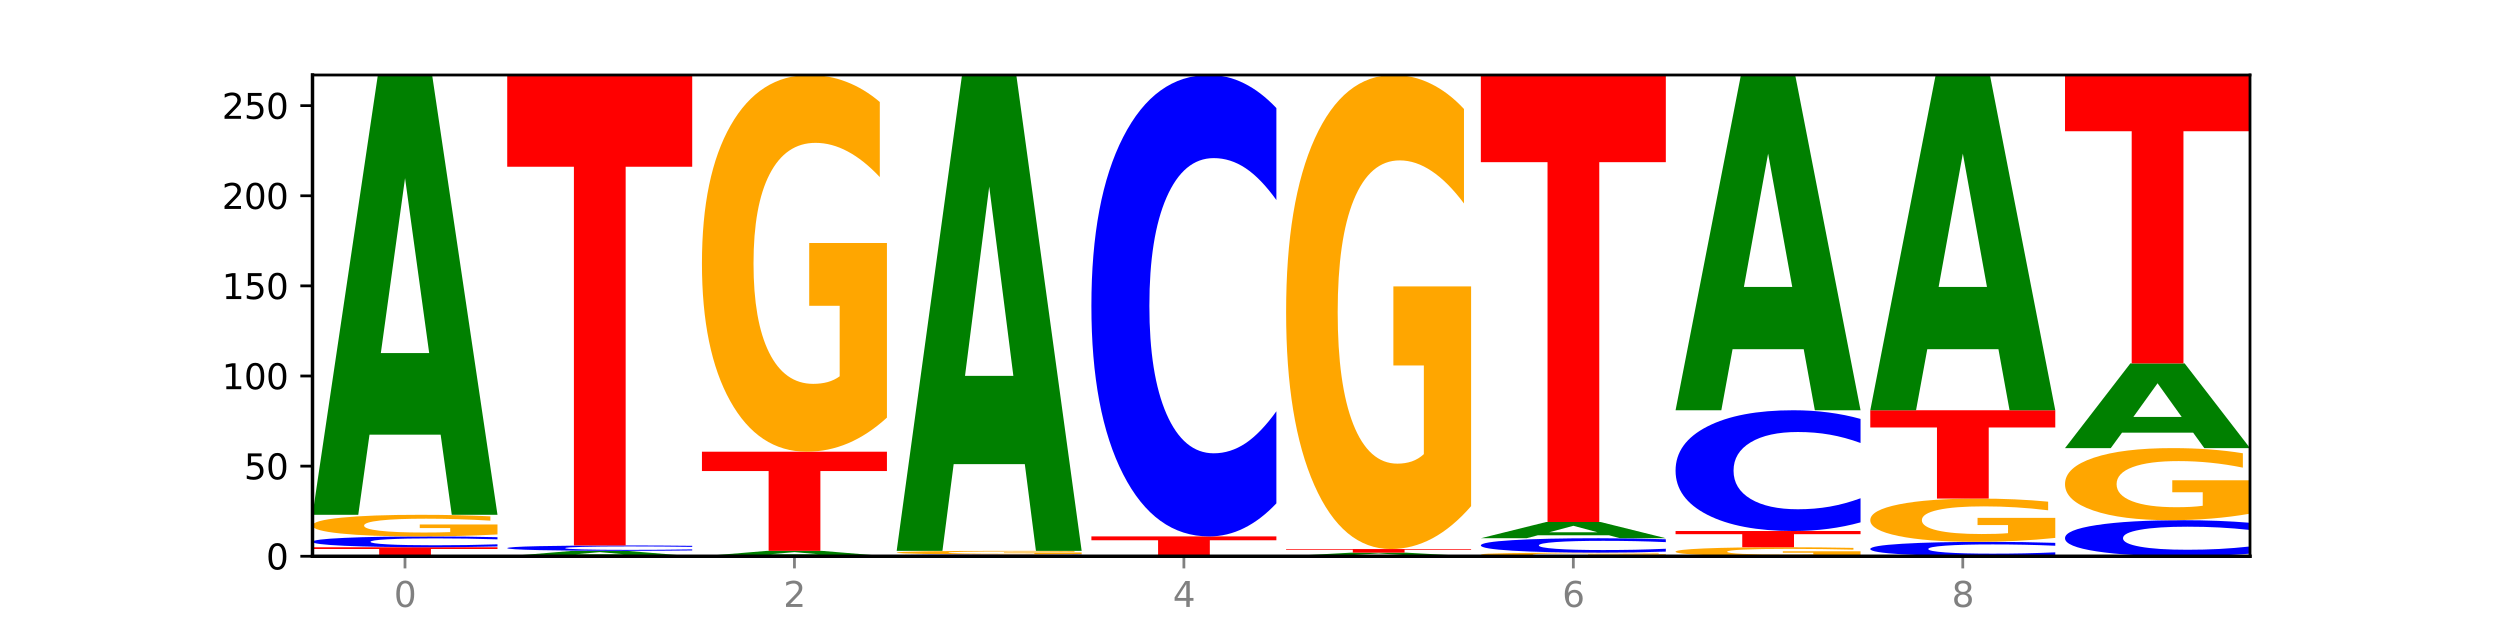 <?xml version="1.0" encoding="utf-8" standalone="no"?>
<!DOCTYPE svg PUBLIC "-//W3C//DTD SVG 1.1//EN"
  "http://www.w3.org/Graphics/SVG/1.1/DTD/svg11.dtd">
<svg xmlns:xlink="http://www.w3.org/1999/xlink" width="720pt" height="180pt" viewBox="0 0 720 180" xmlns="http://www.w3.org/2000/svg" version="1.1">
 <defs>
  <style type="text/css">*{stroke-linejoin: round; stroke-linecap: butt}</style>
 </defs>
 <g id="figure_1">
  <g id="patch_1">
   <path d="M 0 180 
L 720 180 
L 720 0 
L 0 0 
z
" style="fill: #ffffff"/>
  </g>
  <g id="axes_1">
   <g id="patch_2">
    <path d="M 90 160.2 
L 648 160.2 
L 648 21.6 
L 90 21.6 
z
" style="fill: #ffffff"/>
   </g>
   <g id="line2d_1">
    <path d="M 90 160.2 
L 648 160.2 
" clip-path="url(#p25b735e0d6)" style="fill: none; stroke: #000000; stroke-width: 0.5; stroke-linecap: square"/>
   </g>
   <g id="patch_3">
    <path d="M 90 157.604 
L 143.276 157.604 
L 143.276 158.111 
L 124.109 158.111 
L 124.109 160.2 
L 109.204 160.2 
L 109.204 158.111 
L 90 158.111 
L 90 157.604 
z
" clip-path="url(#p25b735e0d6)" style="fill: #ff0000"/>
   </g>
   <g id="patch_4">
    <path d="M 143.276 157.381 
Q 138.82 157.492 134.001 157.548 
Q 129.182 157.604 123.934 157.604 
Q 108.282 157.604 99.141 157.185 
Q 90 156.766 90 156.048 
Q 90 155.328 99.141 154.909 
Q 108.282 154.49 123.934 154.49 
Q 129.182 154.49 134.001 154.547 
Q 138.82 154.602 143.276 154.713 
L 143.276 155.334 
Q 138.78 155.187 134.417 155.119 
Q 130.055 155.051 125.236 155.051 
Q 116.591 155.051 111.638 155.317 
Q 106.698 155.582 106.698 156.048 
Q 106.698 156.513 111.638 156.778 
Q 116.591 157.043 125.236 157.043 
Q 130.055 157.043 134.417 156.975 
Q 138.78 156.906 143.276 156.76 
L 143.276 157.381 
z
" clip-path="url(#p25b735e0d6)" style="fill: #0000ff"/>
   </g>
   <g id="patch_5">
    <path d="M 143.276 153.926 
Q 137.903 154.208 132.124 154.35 
Q 126.345 154.49 120.184 154.49 
Q 106.262 154.49 98.131 153.651 
Q 90 152.812 90 151.377 
Q 90 149.926 98.274 149.093 
Q 106.561 148.261 120.972 148.261 
Q 126.525 148.261 131.611 148.374 
Q 136.709 148.486 141.223 148.707 
L 141.223 149.949 
Q 136.566 149.665 131.957 149.524 
Q 127.348 149.383 122.716 149.383 
Q 114.143 149.383 109.498 149.9 
Q 104.853 150.416 104.853 151.377 
Q 104.853 152.329 109.331 152.849 
Q 113.808 153.368 122.047 153.368 
Q 124.292 153.368 126.214 153.338 
Q 128.136 153.307 129.665 153.243 
L 129.665 152.077 
L 120.889 152.077 
L 120.889 151.039 
L 143.276 151.039 
L 143.276 153.926 
z
" clip-path="url(#p25b735e0d6)" style="fill: #ffa600"/>
   </g>
   <g id="patch_6">
    <path d="M 126.905 125.187 
L 106.415 125.187 
L 103.18 148.261 
L 90 148.261 
L 108.823 21.6 
L 124.454 21.6 
L 143.276 148.261 
L 130.107 148.261 
L 126.905 125.187 
z
M 109.683 101.679 
L 123.604 101.679 
L 116.655 51.297 
L 109.683 101.679 
z
" clip-path="url(#p25b735e0d6)" style="fill: #008000"/>
   </g>
   <g id="patch_7">
    <path d="M 182.985 159.916 
L 162.496 159.916 
L 159.261 160.2 
L 146.08 160.2 
L 164.903 158.643 
L 180.534 158.643 
L 199.357 160.2 
L 186.187 160.2 
L 182.985 159.916 
z
M 165.764 159.627 
L 179.684 159.627 
L 172.735 159.008 
L 165.764 159.627 
z
" clip-path="url(#p25b735e0d6)" style="fill: #008000"/>
   </g>
   <g id="patch_8">
    <path d="M 199.357 158.531 
Q 194.9 158.586 190.081 158.614 
Q 185.263 158.643 180.014 158.643 
Q 164.363 158.643 155.222 158.433 
Q 146.08 158.223 146.08 157.865 
Q 146.08 157.505 155.222 157.295 
Q 164.363 157.085 180.014 157.085 
Q 185.263 157.085 190.081 157.114 
Q 194.9 157.142 199.357 157.197 
L 199.357 157.507 
Q 194.86 157.434 190.498 157.4 
Q 186.135 157.366 181.316 157.366 
Q 172.672 157.366 167.718 157.499 
Q 162.779 157.631 162.779 157.865 
Q 162.779 158.097 167.718 158.23 
Q 172.672 158.362 181.316 158.362 
Q 186.135 158.362 190.498 158.328 
Q 194.86 158.294 199.357 158.22 
L 199.357 158.531 
z
" clip-path="url(#p25b735e0d6)" style="fill: #0000ff"/>
   </g>
   <g id="patch_9">
    <path d="M 146.08 21.6 
L 199.357 21.6 
L 199.357 48.023 
L 180.19 48.023 
L 180.19 157.085 
L 165.285 157.085 
L 165.285 48.023 
L 146.08 48.023 
L 146.08 21.6 
z
" clip-path="url(#p25b735e0d6)" style="fill: #ff0000"/>
   </g>
   <g id="patch_10">
    <path d="M 239.065 159.916 
L 218.576 159.916 
L 215.341 160.2 
L 202.161 160.2 
L 220.983 158.643 
L 236.615 158.643 
L 255.437 160.2 
L 242.268 160.2 
L 239.065 159.916 
z
M 221.844 159.627 
L 235.765 159.627 
L 228.815 159.008 
L 221.844 159.627 
z
" clip-path="url(#p25b735e0d6)" style="fill: #008000"/>
   </g>
   <g id="patch_11">
    <path d="M 202.161 130.092 
L 255.437 130.092 
L 255.437 135.66 
L 236.27 135.66 
L 236.27 158.643 
L 221.365 158.643 
L 221.365 135.66 
L 202.161 135.66 
L 202.161 130.092 
z
" clip-path="url(#p25b735e0d6)" style="fill: #ff0000"/>
   </g>
   <g id="patch_12">
    <path d="M 255.437 120.276 
Q 250.064 125.184 244.285 127.649 
Q 238.506 130.092 232.345 130.092 
Q 218.423 130.092 210.292 115.48 
Q 202.161 100.868 202.161 75.88 
Q 202.161 50.6 210.435 36.1 
Q 218.722 21.6 233.133 21.6 
Q 238.685 21.6 243.772 23.572 
Q 248.87 25.522 253.384 29.377 
L 253.384 51.003 
Q 248.727 46.051 244.118 43.608 
Q 239.509 41.142 234.876 41.142 
Q 226.304 41.142 221.659 50.152 
Q 217.014 59.139 217.014 75.88 
Q 217.014 92.464 221.492 101.518 
Q 225.969 110.55 234.208 110.55 
Q 236.453 110.55 238.375 110.034 
Q 240.297 109.496 241.826 108.376 
L 241.826 88.071 
L 233.05 88.071 
L 233.05 69.986 
L 255.437 69.986 
L 255.437 120.276 
z
" clip-path="url(#p25b735e0d6)" style="fill: #ffa600"/>
   </g>
   <g id="patch_13">
    <path d="M 311.518 160.163 
Q 307.061 160.181 302.242 160.191 
Q 297.423 160.2 292.175 160.2 
Q 276.524 160.2 267.382 160.13 
Q 258.241 160.06 258.241 159.941 
Q 258.241 159.821 267.382 159.751 
Q 276.524 159.681 292.175 159.681 
Q 297.423 159.681 302.242 159.69 
Q 307.061 159.7 311.518 159.718 
L 311.518 159.822 
Q 307.021 159.797 302.658 159.786 
Q 298.296 159.774 293.477 159.774 
Q 284.832 159.774 279.879 159.819 
Q 274.94 159.863 274.94 159.941 
Q 274.94 160.018 279.879 160.062 
Q 284.832 160.106 293.477 160.106 
Q 298.296 160.106 302.658 160.095 
Q 307.021 160.084 311.518 160.059 
L 311.518 160.163 
z
" clip-path="url(#p25b735e0d6)" style="fill: #0000ff"/>
   </g>
   <g id="patch_14">
    <path d="M 311.518 159.587 
Q 306.145 159.634 300.366 159.658 
Q 294.587 159.681 288.426 159.681 
Q 274.504 159.681 266.372 159.541 
Q 258.241 159.401 258.241 159.162 
Q 258.241 158.92 266.516 158.781 
Q 274.802 158.643 289.214 158.643 
Q 294.766 158.643 299.852 158.662 
Q 304.951 158.68 309.464 158.717 
L 309.464 158.924 
Q 304.807 158.877 300.198 158.853 
Q 295.59 158.83 290.957 158.83 
Q 282.384 158.83 277.739 158.916 
Q 273.095 159.002 273.095 159.162 
Q 273.095 159.321 277.572 159.407 
Q 282.05 159.494 290.288 159.494 
Q 292.533 159.494 294.455 159.489 
Q 296.378 159.484 297.906 159.473 
L 297.906 159.279 
L 289.13 159.279 
L 289.13 159.106 
L 311.518 159.106 
L 311.518 159.587 
z
" clip-path="url(#p25b735e0d6)" style="fill: #ffa600"/>
   </g>
   <g id="patch_15">
    <path d="M 295.146 133.678 
L 274.657 133.678 
L 271.421 158.643 
L 258.241 158.643 
L 277.064 21.6 
L 292.695 21.6 
L 311.518 158.643 
L 298.348 158.643 
L 295.146 133.678 
z
M 277.924 108.243 
L 291.845 108.243 
L 284.896 53.731 
L 277.924 108.243 
z
" clip-path="url(#p25b735e0d6)" style="fill: #008000"/>
   </g>
   <g id="patch_16">
    <path d="M 314.322 154.49 
L 367.598 154.49 
L 367.598 155.604 
L 348.431 155.604 
L 348.431 160.2 
L 333.526 160.2 
L 333.526 155.604 
L 314.322 155.604 
L 314.322 154.49 
z
" clip-path="url(#p25b735e0d6)" style="fill: #ff0000"/>
   </g>
   <g id="patch_17">
    <path d="M 367.598 144.964 
Q 363.142 149.686 358.323 152.074 
Q 353.504 154.49 348.255 154.49 
Q 332.604 154.49 323.463 136.592 
Q 314.322 118.694 314.322 88.086 
Q 314.322 57.369 323.463 39.498 
Q 332.604 21.6 348.255 21.6 
Q 353.504 21.6 358.323 24.016 
Q 363.142 26.404 367.598 31.125 
L 367.598 57.616 
Q 363.101 51.357 358.739 48.447 
Q 354.376 45.537 349.557 45.537 
Q 340.913 45.537 335.96 56.874 
Q 331.02 68.184 331.02 88.086 
Q 331.02 107.906 335.96 119.243 
Q 340.913 130.553 349.557 130.553 
Q 354.376 130.553 358.739 127.643 
Q 363.101 124.706 367.598 118.447 
L 367.598 144.964 
z
" clip-path="url(#p25b735e0d6)" style="fill: #0000ff"/>
   </g>
   <g id="patch_18">
    <path d="M 407.307 160.011 
L 386.817 160.011 
L 383.582 160.2 
L 370.402 160.2 
L 389.225 159.162 
L 404.856 159.162 
L 423.678 160.2 
L 410.509 160.2 
L 407.307 160.011 
z
M 390.085 159.818 
L 404.006 159.818 
L 397.057 159.405 
L 390.085 159.818 
z
" clip-path="url(#p25b735e0d6)" style="fill: #008000"/>
   </g>
   <g id="patch_19">
    <path d="M 370.402 158.124 
L 423.678 158.124 
L 423.678 158.326 
L 404.511 158.326 
L 404.511 159.162 
L 389.606 159.162 
L 389.606 158.326 
L 370.402 158.326 
L 370.402 158.124 
z
" clip-path="url(#p25b735e0d6)" style="fill: #ff0000"/>
   </g>
   <g id="patch_20">
    <path d="M 423.678 145.771 
Q 418.305 151.947 412.526 155.05 
Q 406.747 158.124 400.586 158.124 
Q 386.664 158.124 378.533 139.736 
Q 370.402 121.349 370.402 89.904 
Q 370.402 58.093 378.676 39.846 
Q 386.963 21.6 401.374 21.6 
Q 406.927 21.6 412.013 24.082 
Q 417.111 26.535 421.625 31.386 
L 421.625 58.6 
Q 416.968 52.368 412.359 49.294 
Q 407.75 46.192 403.118 46.192 
Q 394.545 46.192 389.9 57.529 
Q 385.255 68.838 385.255 89.904 
Q 385.255 110.773 389.733 122.167 
Q 394.21 133.532 402.449 133.532 
Q 404.694 133.532 406.616 132.883 
Q 408.538 132.206 410.067 130.796 
L 410.067 105.246 
L 401.291 105.246 
L 401.291 82.487 
L 423.678 82.487 
L 423.678 145.771 
z
" clip-path="url(#p25b735e0d6)" style="fill: #ffa600"/>
   </g>
   <g id="patch_21">
    <path d="M 479.759 160.106 
Q 474.386 160.153 468.607 160.177 
Q 462.828 160.2 456.667 160.2 
Q 442.745 160.2 434.614 160.06 
Q 426.482 159.92 426.482 159.681 
Q 426.482 159.439 434.757 159.301 
Q 443.043 159.162 457.455 159.162 
Q 463.007 159.162 468.093 159.181 
Q 473.192 159.199 477.705 159.236 
L 477.705 159.443 
Q 473.049 159.396 468.44 159.372 
Q 463.831 159.349 459.198 159.349 
Q 450.625 159.349 445.98 159.435 
Q 441.336 159.521 441.336 159.681 
Q 441.336 159.84 445.813 159.927 
Q 450.291 160.013 458.529 160.013 
Q 460.774 160.013 462.697 160.008 
Q 464.619 160.003 466.147 159.992 
L 466.147 159.798 
L 457.371 159.798 
L 457.371 159.625 
L 479.759 159.625 
L 479.759 160.106 
z
" clip-path="url(#p25b735e0d6)" style="fill: #ffa600"/>
   </g>
   <g id="patch_22">
    <path d="M 479.759 158.864 
Q 475.302 159.012 470.483 159.086 
Q 465.665 159.162 460.416 159.162 
Q 444.765 159.162 435.624 158.602 
Q 426.482 158.043 426.482 157.087 
Q 426.482 156.127 435.624 155.568 
Q 444.765 155.009 460.416 155.009 
Q 465.665 155.009 470.483 155.084 
Q 475.302 155.159 479.759 155.307 
L 479.759 156.134 
Q 475.262 155.939 470.9 155.848 
Q 466.537 155.757 461.718 155.757 
Q 453.074 155.757 448.12 156.111 
Q 443.181 156.465 443.181 157.087 
Q 443.181 157.706 448.12 158.06 
Q 453.074 158.414 461.718 158.414 
Q 466.537 158.414 470.9 158.323 
Q 475.262 158.231 479.759 158.035 
L 479.759 158.864 
z
" clip-path="url(#p25b735e0d6)" style="fill: #0000ff"/>
   </g>
   <g id="patch_23">
    <path d="M 463.387 154.158 
L 442.898 154.158 
L 439.663 155.009 
L 426.482 155.009 
L 445.305 150.337 
L 460.936 150.337 
L 479.759 155.009 
L 466.589 155.009 
L 463.387 154.158 
z
M 446.166 153.291 
L 460.087 153.291 
L 453.137 151.432 
L 446.166 153.291 
z
" clip-path="url(#p25b735e0d6)" style="fill: #008000"/>
   </g>
   <g id="patch_24">
    <path d="M 426.482 21.6 
L 479.759 21.6 
L 479.759 46.707 
L 460.592 46.707 
L 460.592 150.337 
L 445.687 150.337 
L 445.687 46.707 
L 426.482 46.707 
L 426.482 21.6 
z
" clip-path="url(#p25b735e0d6)" style="fill: #ff0000"/>
   </g>
   <g id="patch_25">
    <path d="M 535.839 159.965 
Q 530.466 160.083 524.687 160.142 
Q 518.908 160.2 512.747 160.2 
Q 498.825 160.2 490.694 159.85 
Q 482.563 159.501 482.563 158.903 
Q 482.563 158.298 490.837 157.951 
Q 499.124 157.604 513.535 157.604 
Q 519.087 157.604 524.174 157.652 
Q 529.272 157.698 533.786 157.791 
L 533.786 158.308 
Q 529.129 158.189 524.52 158.131 
Q 519.911 158.072 515.278 158.072 
Q 506.706 158.072 502.061 158.288 
Q 497.416 158.503 497.416 158.903 
Q 497.416 159.3 501.894 159.516 
Q 506.371 159.732 514.61 159.732 
Q 516.855 159.732 518.777 159.72 
Q 520.699 159.707 522.228 159.68 
L 522.228 159.195 
L 513.452 159.195 
L 513.452 158.762 
L 535.839 158.762 
L 535.839 159.965 
z
" clip-path="url(#p25b735e0d6)" style="fill: #ffa600"/>
   </g>
   <g id="patch_26">
    <path d="M 482.563 152.933 
L 535.839 152.933 
L 535.839 153.844 
L 516.672 153.844 
L 516.672 157.604 
L 501.767 157.604 
L 501.767 153.844 
L 482.563 153.844 
L 482.563 152.933 
z
" clip-path="url(#p25b735e0d6)" style="fill: #ff0000"/>
   </g>
   <g id="patch_27">
    <path d="M 535.839 150.44 
Q 531.383 151.675 526.564 152.3 
Q 521.745 152.933 516.496 152.933 
Q 500.845 152.933 491.704 148.248 
Q 482.563 143.564 482.563 135.553 
Q 482.563 127.514 491.704 122.837 
Q 500.845 118.153 516.496 118.153 
Q 521.745 118.153 526.564 118.785 
Q 531.383 119.41 535.839 120.646 
L 535.839 127.579 
Q 531.342 125.941 526.98 125.179 
Q 522.617 124.418 517.799 124.418 
Q 509.154 124.418 504.201 127.385 
Q 499.261 130.345 499.261 135.553 
Q 499.261 140.741 504.201 143.708 
Q 509.154 146.668 517.799 146.668 
Q 522.617 146.668 526.98 145.906 
Q 531.342 145.137 535.839 143.499 
L 535.839 150.44 
z
" clip-path="url(#p25b735e0d6)" style="fill: #0000ff"/>
   </g>
   <g id="patch_28">
    <path d="M 519.467 100.564 
L 498.978 100.564 
L 495.743 118.153 
L 482.563 118.153 
L 501.385 21.6 
L 517.017 21.6 
L 535.839 118.153 
L 522.67 118.153 
L 519.467 100.564 
z
M 502.246 82.644 
L 516.167 82.644 
L 509.217 44.238 
L 502.246 82.644 
z
" clip-path="url(#p25b735e0d6)" style="fill: #008000"/>
   </g>
   <g id="patch_29">
    <path d="M 591.92 159.902 
Q 587.463 160.05 582.644 160.125 
Q 577.825 160.2 572.577 160.2 
Q 556.926 160.2 547.784 159.641 
Q 538.643 159.081 538.643 158.125 
Q 538.643 157.165 547.784 156.607 
Q 556.926 156.047 572.577 156.047 
Q 577.825 156.047 582.644 156.123 
Q 587.463 156.197 591.92 156.345 
L 591.92 157.173 
Q 587.423 156.977 583.06 156.886 
Q 578.698 156.795 573.879 156.795 
Q 565.234 156.795 560.281 157.15 
Q 555.342 157.503 555.342 158.125 
Q 555.342 158.744 560.281 159.099 
Q 565.234 159.452 573.879 159.452 
Q 578.698 159.452 583.06 159.361 
Q 587.423 159.269 591.92 159.074 
L 591.92 159.902 
z
" clip-path="url(#p25b735e0d6)" style="fill: #0000ff"/>
   </g>
   <g id="patch_30">
    <path d="M 591.92 154.92 
Q 586.547 155.484 580.768 155.767 
Q 574.989 156.047 568.828 156.047 
Q 554.906 156.047 546.774 154.369 
Q 538.643 152.691 538.643 149.822 
Q 538.643 146.919 546.918 145.254 
Q 555.204 143.589 569.616 143.589 
Q 575.168 143.589 580.254 143.815 
Q 585.353 144.039 589.866 144.482 
L 589.866 146.965 
Q 585.209 146.396 580.6 146.116 
Q 575.992 145.833 571.359 145.833 
Q 562.786 145.833 558.141 146.867 
Q 553.497 147.899 553.497 149.822 
Q 553.497 151.726 557.974 152.766 
Q 562.452 153.803 570.69 153.803 
Q 572.935 153.803 574.857 153.744 
Q 576.78 153.682 578.308 153.553 
L 578.308 151.222 
L 569.532 151.222 
L 569.532 149.145 
L 591.92 149.145 
L 591.92 154.92 
z
" clip-path="url(#p25b735e0d6)" style="fill: #ffa600"/>
   </g>
   <g id="patch_31">
    <path d="M 538.643 118.153 
L 591.92 118.153 
L 591.92 123.114 
L 572.752 123.114 
L 572.752 143.589 
L 557.847 143.589 
L 557.847 123.114 
L 538.643 123.114 
L 538.643 118.153 
z
" clip-path="url(#p25b735e0d6)" style="fill: #ff0000"/>
   </g>
   <g id="patch_32">
    <path d="M 575.548 100.564 
L 555.059 100.564 
L 551.823 118.153 
L 538.643 118.153 
L 557.466 21.6 
L 573.097 21.6 
L 591.92 118.153 
L 578.75 118.153 
L 575.548 100.564 
z
M 558.326 82.644 
L 572.247 82.644 
L 565.298 44.238 
L 558.326 82.644 
z
" clip-path="url(#p25b735e0d6)" style="fill: #008000"/>
   </g>
   <g id="patch_33">
    <path d="M 648 159.456 
Q 643.544 159.825 638.725 160.011 
Q 633.906 160.2 628.657 160.2 
Q 613.006 160.2 603.865 158.802 
Q 594.724 157.403 594.724 155.012 
Q 594.724 152.612 603.865 151.216 
Q 613.006 149.818 628.657 149.818 
Q 633.906 149.818 638.725 150.007 
Q 643.544 150.193 648 150.562 
L 648 152.632 
Q 643.503 152.143 639.141 151.915 
Q 634.778 151.688 629.959 151.688 
Q 621.315 151.688 616.362 152.574 
Q 611.422 153.457 611.422 155.012 
Q 611.422 156.561 616.362 157.446 
Q 621.315 158.33 629.959 158.33 
Q 634.778 158.33 639.141 158.103 
Q 643.503 157.873 648 157.384 
L 648 159.456 
z
" clip-path="url(#p25b735e0d6)" style="fill: #0000ff"/>
   </g>
   <g id="patch_34">
    <path d="M 648 147.939 
Q 642.627 148.879 636.848 149.35 
Q 631.069 149.818 624.908 149.818 
Q 610.986 149.818 602.855 147.021 
Q 594.724 144.225 594.724 139.442 
Q 594.724 134.604 602.998 131.829 
Q 611.284 129.054 625.696 129.054 
Q 631.248 129.054 636.335 129.431 
Q 641.433 129.805 645.946 130.542 
L 645.946 134.681 
Q 641.29 133.733 636.681 133.266 
Q 632.072 132.794 627.439 132.794 
Q 618.866 132.794 614.222 134.518 
Q 609.577 136.238 609.577 139.442 
Q 609.577 142.616 614.055 144.349 
Q 618.532 146.078 626.771 146.078 
Q 629.015 146.078 630.938 145.979 
Q 632.86 145.876 634.388 145.662 
L 634.388 141.776 
L 625.612 141.776 
L 625.612 138.314 
L 648 138.314 
L 648 147.939 
z
" clip-path="url(#p25b735e0d6)" style="fill: #ffa600"/>
   </g>
   <g id="patch_35">
    <path d="M 631.628 124.609 
L 611.139 124.609 
L 607.904 129.054 
L 594.724 129.054 
L 613.546 104.656 
L 629.177 104.656 
L 648 129.054 
L 634.831 129.054 
L 631.628 124.609 
z
M 614.407 120.081 
L 628.328 120.081 
L 621.378 110.377 
L 614.407 120.081 
z
" clip-path="url(#p25b735e0d6)" style="fill: #008000"/>
   </g>
   <g id="patch_36">
    <path d="M 594.724 21.6 
L 648 21.6 
L 648 37.798 
L 628.833 37.798 
L 628.833 104.656 
L 613.928 104.656 
L 613.928 37.798 
L 594.724 37.798 
L 594.724 21.6 
z
" clip-path="url(#p25b735e0d6)" style="fill: #ff0000"/>
   </g>
   <g id="matplotlib.axis_1">
    <g id="xtick_1">
     <g id="line2d_2">
      <defs>
       <path id="m69fc76f0d7" d="M 0 0 
L 0 3.5 
" style="stroke: #808080; stroke-width: 0.8"/>
      </defs>
      <g>
       <use xlink:href="#m69fc76f0d7" x="116.638" y="160.2" style="fill: #808080; stroke: #808080; stroke-width: 0.8"/>
      </g>
     </g>
     <g id="text_1">
      <!-- 0 -->
      <g style="fill: #808080" transform="translate(113.457 174.798) scale(0.1 -0.1)">
       <defs>
        <path id="DejaVuSans-30" d="M 2034 4250 
Q 1547 4250 1301 3770 
Q 1056 3291 1056 2328 
Q 1056 1369 1301 889 
Q 1547 409 2034 409 
Q 2525 409 2770 889 
Q 3016 1369 3016 2328 
Q 3016 3291 2770 3770 
Q 2525 4250 2034 4250 
z
M 2034 4750 
Q 2819 4750 3233 4129 
Q 3647 3509 3647 2328 
Q 3647 1150 3233 529 
Q 2819 -91 2034 -91 
Q 1250 -91 836 529 
Q 422 1150 422 2328 
Q 422 3509 836 4129 
Q 1250 4750 2034 4750 
z
" transform="scale(0.016)"/>
       </defs>
       <use xlink:href="#DejaVuSans-30"/>
      </g>
     </g>
    </g>
    <g id="xtick_2">
     <g id="line2d_3">
      <g>
       <use xlink:href="#m69fc76f0d7" x="228.799" y="160.2" style="fill: #808080; stroke: #808080; stroke-width: 0.8"/>
      </g>
     </g>
     <g id="text_2">
      <!-- 2 -->
      <g style="fill: #808080" transform="translate(225.618 174.798) scale(0.1 -0.1)">
       <defs>
        <path id="DejaVuSans-32" d="M 1228 531 
L 3431 531 
L 3431 0 
L 469 0 
L 469 531 
Q 828 903 1448 1529 
Q 2069 2156 2228 2338 
Q 2531 2678 2651 2914 
Q 2772 3150 2772 3378 
Q 2772 3750 2511 3984 
Q 2250 4219 1831 4219 
Q 1534 4219 1204 4116 
Q 875 4013 500 3803 
L 500 4441 
Q 881 4594 1212 4672 
Q 1544 4750 1819 4750 
Q 2544 4750 2975 4387 
Q 3406 4025 3406 3419 
Q 3406 3131 3298 2873 
Q 3191 2616 2906 2266 
Q 2828 2175 2409 1742 
Q 1991 1309 1228 531 
z
" transform="scale(0.016)"/>
       </defs>
       <use xlink:href="#DejaVuSans-32"/>
      </g>
     </g>
    </g>
    <g id="xtick_3">
     <g id="line2d_4">
      <g>
       <use xlink:href="#m69fc76f0d7" x="340.96" y="160.2" style="fill: #808080; stroke: #808080; stroke-width: 0.8"/>
      </g>
     </g>
     <g id="text_3">
      <!-- 4 -->
      <g style="fill: #808080" transform="translate(337.779 174.798) scale(0.1 -0.1)">
       <defs>
        <path id="DejaVuSans-34" d="M 2419 4116 
L 825 1625 
L 2419 1625 
L 2419 4116 
z
M 2253 4666 
L 3047 4666 
L 3047 1625 
L 3713 1625 
L 3713 1100 
L 3047 1100 
L 3047 0 
L 2419 0 
L 2419 1100 
L 313 1100 
L 313 1709 
L 2253 4666 
z
" transform="scale(0.016)"/>
       </defs>
       <use xlink:href="#DejaVuSans-34"/>
      </g>
     </g>
    </g>
    <g id="xtick_4">
     <g id="line2d_5">
      <g>
       <use xlink:href="#m69fc76f0d7" x="453.121" y="160.2" style="fill: #808080; stroke: #808080; stroke-width: 0.8"/>
      </g>
     </g>
     <g id="text_4">
      <!-- 6 -->
      <g style="fill: #808080" transform="translate(449.939 174.798) scale(0.1 -0.1)">
       <defs>
        <path id="DejaVuSans-36" d="M 2113 2584 
Q 1688 2584 1439 2293 
Q 1191 2003 1191 1497 
Q 1191 994 1439 701 
Q 1688 409 2113 409 
Q 2538 409 2786 701 
Q 3034 994 3034 1497 
Q 3034 2003 2786 2293 
Q 2538 2584 2113 2584 
z
M 3366 4563 
L 3366 3988 
Q 3128 4100 2886 4159 
Q 2644 4219 2406 4219 
Q 1781 4219 1451 3797 
Q 1122 3375 1075 2522 
Q 1259 2794 1537 2939 
Q 1816 3084 2150 3084 
Q 2853 3084 3261 2657 
Q 3669 2231 3669 1497 
Q 3669 778 3244 343 
Q 2819 -91 2113 -91 
Q 1303 -91 875 529 
Q 447 1150 447 2328 
Q 447 3434 972 4092 
Q 1497 4750 2381 4750 
Q 2619 4750 2861 4703 
Q 3103 4656 3366 4563 
z
" transform="scale(0.016)"/>
       </defs>
       <use xlink:href="#DejaVuSans-36"/>
      </g>
     </g>
    </g>
    <g id="xtick_5">
     <g id="line2d_6">
      <g>
       <use xlink:href="#m69fc76f0d7" x="565.281" y="160.2" style="fill: #808080; stroke: #808080; stroke-width: 0.8"/>
      </g>
     </g>
     <g id="text_5">
      <!-- 8 -->
      <g style="fill: #808080" transform="translate(562.1 174.798) scale(0.1 -0.1)">
       <defs>
        <path id="DejaVuSans-38" d="M 2034 2216 
Q 1584 2216 1326 1975 
Q 1069 1734 1069 1313 
Q 1069 891 1326 650 
Q 1584 409 2034 409 
Q 2484 409 2743 651 
Q 3003 894 3003 1313 
Q 3003 1734 2745 1975 
Q 2488 2216 2034 2216 
z
M 1403 2484 
Q 997 2584 770 2862 
Q 544 3141 544 3541 
Q 544 4100 942 4425 
Q 1341 4750 2034 4750 
Q 2731 4750 3128 4425 
Q 3525 4100 3525 3541 
Q 3525 3141 3298 2862 
Q 3072 2584 2669 2484 
Q 3125 2378 3379 2068 
Q 3634 1759 3634 1313 
Q 3634 634 3220 271 
Q 2806 -91 2034 -91 
Q 1263 -91 848 271 
Q 434 634 434 1313 
Q 434 1759 690 2068 
Q 947 2378 1403 2484 
z
M 1172 3481 
Q 1172 3119 1398 2916 
Q 1625 2713 2034 2713 
Q 2441 2713 2670 2916 
Q 2900 3119 2900 3481 
Q 2900 3844 2670 4047 
Q 2441 4250 2034 4250 
Q 1625 4250 1398 4047 
Q 1172 3844 1172 3481 
z
" transform="scale(0.016)"/>
       </defs>
       <use xlink:href="#DejaVuSans-38"/>
      </g>
     </g>
    </g>
   </g>
   <g id="matplotlib.axis_2">
    <g id="ytick_1">
     <g id="line2d_7">
      <defs>
       <path id="m76b534b9af" d="M 0 0 
L -3.5 0 
" style="stroke: #000000; stroke-width: 0.8"/>
      </defs>
      <g>
       <use xlink:href="#m76b534b9af" x="90" y="160.2" style="stroke: #000000; stroke-width: 0.8"/>
      </g>
     </g>
     <g id="text_6">
      <!-- 0 -->
      <g transform="translate(76.638 163.999) scale(0.1 -0.1)">
       <use xlink:href="#DejaVuSans-30"/>
      </g>
     </g>
    </g>
    <g id="ytick_2">
     <g id="line2d_8">
      <g>
       <use xlink:href="#m76b534b9af" x="90" y="134.245" style="stroke: #000000; stroke-width: 0.8"/>
      </g>
     </g>
     <g id="text_7">
      <!-- 50 -->
      <g transform="translate(70.275 138.044) scale(0.1 -0.1)">
       <defs>
        <path id="DejaVuSans-35" d="M 691 4666 
L 3169 4666 
L 3169 4134 
L 1269 4134 
L 1269 2991 
Q 1406 3038 1543 3061 
Q 1681 3084 1819 3084 
Q 2600 3084 3056 2656 
Q 3513 2228 3513 1497 
Q 3513 744 3044 326 
Q 2575 -91 1722 -91 
Q 1428 -91 1123 -41 
Q 819 9 494 109 
L 494 744 
Q 775 591 1075 516 
Q 1375 441 1709 441 
Q 2250 441 2565 725 
Q 2881 1009 2881 1497 
Q 2881 1984 2565 2268 
Q 2250 2553 1709 2553 
Q 1456 2553 1204 2497 
Q 953 2441 691 2322 
L 691 4666 
z
" transform="scale(0.016)"/>
       </defs>
       <use xlink:href="#DejaVuSans-35"/>
       <use xlink:href="#DejaVuSans-30" x="63.623"/>
      </g>
     </g>
    </g>
    <g id="ytick_3">
     <g id="line2d_9">
      <g>
       <use xlink:href="#m76b534b9af" x="90" y="108.29" style="stroke: #000000; stroke-width: 0.8"/>
      </g>
     </g>
     <g id="text_8">
      <!-- 100 -->
      <g transform="translate(63.913 112.089) scale(0.1 -0.1)">
       <defs>
        <path id="DejaVuSans-31" d="M 794 531 
L 1825 531 
L 1825 4091 
L 703 3866 
L 703 4441 
L 1819 4666 
L 2450 4666 
L 2450 531 
L 3481 531 
L 3481 0 
L 794 0 
L 794 531 
z
" transform="scale(0.016)"/>
       </defs>
       <use xlink:href="#DejaVuSans-31"/>
       <use xlink:href="#DejaVuSans-30" x="63.623"/>
       <use xlink:href="#DejaVuSans-30" x="127.246"/>
      </g>
     </g>
    </g>
    <g id="ytick_4">
     <g id="line2d_10">
      <g>
       <use xlink:href="#m76b534b9af" x="90" y="82.335" style="stroke: #000000; stroke-width: 0.8"/>
      </g>
     </g>
     <g id="text_9">
      <!-- 150 -->
      <g transform="translate(63.913 86.134) scale(0.1 -0.1)">
       <use xlink:href="#DejaVuSans-31"/>
       <use xlink:href="#DejaVuSans-35" x="63.623"/>
       <use xlink:href="#DejaVuSans-30" x="127.246"/>
      </g>
     </g>
    </g>
    <g id="ytick_5">
     <g id="line2d_11">
      <g>
       <use xlink:href="#m76b534b9af" x="90" y="56.38" style="stroke: #000000; stroke-width: 0.8"/>
      </g>
     </g>
     <g id="text_10">
      <!-- 200 -->
      <g transform="translate(63.913 60.179) scale(0.1 -0.1)">
       <use xlink:href="#DejaVuSans-32"/>
       <use xlink:href="#DejaVuSans-30" x="63.623"/>
       <use xlink:href="#DejaVuSans-30" x="127.246"/>
      </g>
     </g>
    </g>
    <g id="ytick_6">
     <g id="line2d_12">
      <g>
       <use xlink:href="#m76b534b9af" x="90" y="30.425" style="stroke: #000000; stroke-width: 0.8"/>
      </g>
     </g>
     <g id="text_11">
      <!-- 250 -->
      <g transform="translate(63.913 34.224) scale(0.1 -0.1)">
       <use xlink:href="#DejaVuSans-32"/>
       <use xlink:href="#DejaVuSans-35" x="63.623"/>
       <use xlink:href="#DejaVuSans-30" x="127.246"/>
      </g>
     </g>
    </g>
   </g>
   <g id="patch_37">
    <path d="M 90 160.2 
L 90 21.6 
" style="fill: none; stroke: #000000; stroke-linejoin: miter; stroke-linecap: square"/>
   </g>
   <g id="patch_38">
    <path d="M 648 160.2 
L 648 21.6 
" style="fill: none; stroke: #000000; stroke-width: 0.8; stroke-linejoin: miter; stroke-linecap: square"/>
   </g>
   <g id="patch_39">
    <path d="M 90 160.2 
L 648 160.2 
" style="fill: none; stroke: #000000; stroke-linejoin: miter; stroke-linecap: square"/>
   </g>
   <g id="patch_40">
    <path d="M 90 21.6 
L 648 21.6 
" style="fill: none; stroke: #000000; stroke-width: 0.8; stroke-linejoin: miter; stroke-linecap: square"/>
   </g>
  </g>
 </g>
 <defs>
  <clipPath id="p25b735e0d6">
   <rect x="90" y="21.6" width="558" height="138.6"/>
  </clipPath>
 </defs>
</svg>
